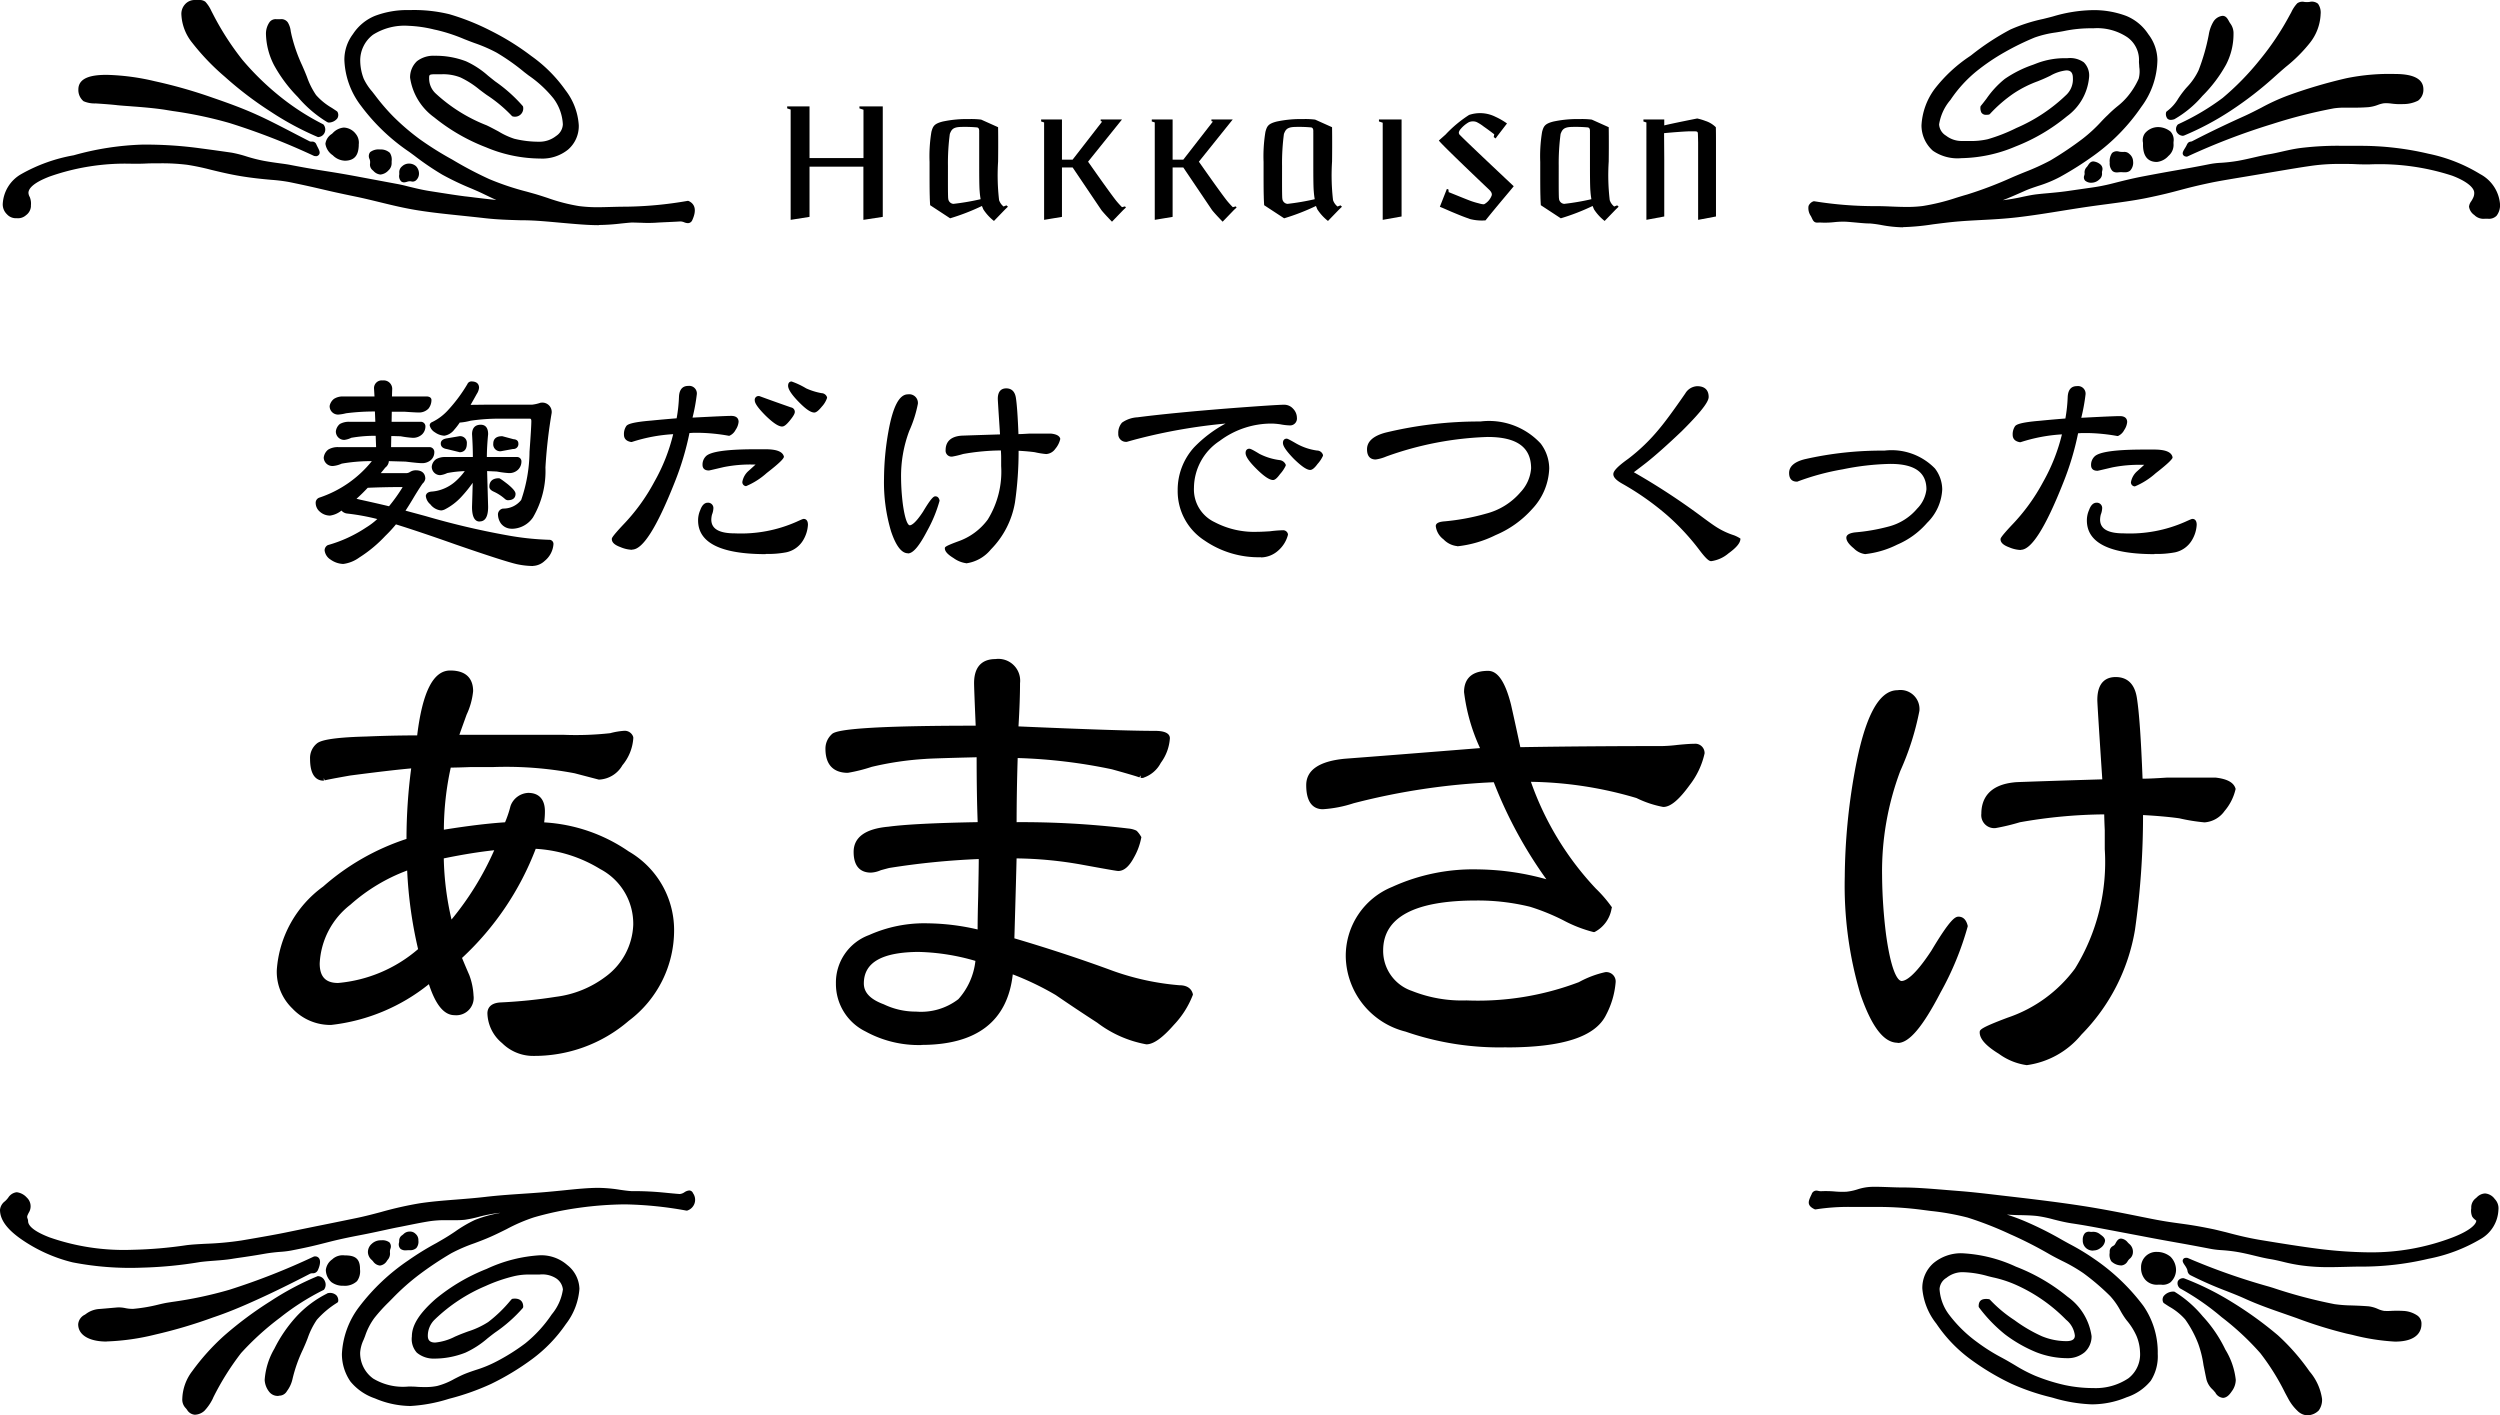 <svg xmlns="http://www.w3.org/2000/svg" xmlns:xlink="http://www.w3.org/1999/xlink" width="84" height="47.556" viewBox="0 0 84 47.556"><defs><clipPath id="a"><rect width="84" height="47.556" transform="translate(0 -0.001)"/></clipPath></defs><g transform="translate(0 0)"><g clip-path="url(#a)"><path d="M6.539,47.534a.331.331,0,0,1-.254-.165c-.014-.019-.029-.037-.044-.055A.411.411,0,0,1,6.125,47a1.606,1.606,0,0,1,.333-.928,7.59,7.59,0,0,1,1.071-1.191,12.3,12.3,0,0,1,1.558-1.16,9.575,9.575,0,0,1,1.583-.841.062.062,0,0,1,.033,0,.261.261,0,0,1,.211.164.278.278,0,0,1-.021.28.067.067,0,0,1-.026.021,8.23,8.23,0,0,0-1.452.925A9.309,9.309,0,0,0,8.1,45.463a9.019,9.019,0,0,0-.934,1.492L7.147,47a1.642,1.642,0,0,1-.282.406.5.5,0,0,1-.326.129m7.224-.294a3.1,3.1,0,0,1-1.165-.255,1.818,1.818,0,0,1-.823-.567,1.628,1.628,0,0,1-.287-.928,2.846,2.846,0,0,1,.588-1.592,6.96,6.96,0,0,1,1.644-1.551,9.491,9.491,0,0,1,.944-.582l.2-.116c.151-.087.3-.183.437-.276a4.4,4.4,0,0,1,.654-.383,4.219,4.219,0,0,1,.8-.227l.053-.012h-.015a4.727,4.727,0,0,0-.7.132,4.092,4.092,0,0,1-.472.1,2.754,2.754,0,0,1-.315.014h-.161l-.174,0a3.524,3.524,0,0,0-.521.033c-.293.046-.547.1-.771.144-.113.023-.217.045-.311.062-.115.022-.254.052-.419.088-.239.052-.531.116-.878.182-.579.111-.856.181-1.149.256s-.569.145-1.14.255a3.031,3.031,0,0,1-.351.043,5.7,5.7,0,0,0-.575.071c-.256.046-.494.081-.716.114-.128.018-.25.036-.366.055-.175.028-.358.042-.552.057-.158.012-.321.024-.489.045a13.914,13.914,0,0,1-1.962.19,10.094,10.094,0,0,1-2.332-.178,5.179,5.179,0,0,1-1.714-.77C.238,41.308,0,40.984,0,40.65a.41.41,0,0,1,.167-.288c.02-.019.04-.038.057-.057s.033-.038.049-.058a.392.392,0,0,1,.288-.188.543.543,0,0,1,.34.18.4.4,0,0,1,.065.508c-.015.029-.031.061-.046.1a.132.132,0,0,0,.007.1.261.261,0,0,1,.017.083c0,.123.125.317.721.546a7.564,7.564,0,0,0,2.78.417,14.285,14.285,0,0,0,1.822-.155c.2-.025.422-.036.658-.048a10.382,10.382,0,0,0,1.181-.109c.787-.133,1.281-.223,1.6-.291.586-.121.866-.178,1.16-.237.269-.054.549-.111,1.086-.222.278-.056.557-.129.851-.207a12.042,12.042,0,0,1,1.292-.292c.4-.061.806-.093,1.238-.127.309-.024.629-.05.949-.086.465-.055.9-.083,1.31-.111q.313-.02.6-.043c.265-.021.516-.046.753-.07.439-.045.819-.083,1.165-.083a4.939,4.939,0,0,1,.724.065c.133.019.258.037.373.044h.076c.237,0,.483.008.729.025.132.009.267.022.4.035s.282.028.426.038A.334.334,0,0,0,23,40.058.333.333,0,0,1,23.157,40a.137.137,0,0,1,.128.091.38.38,0,0,1-.18.579.073.073,0,0,1-.044.006A12.538,12.538,0,0,0,21,40.467a11.878,11.878,0,0,0-1.556.117,10.628,10.628,0,0,0-1.5.318,5.678,5.678,0,0,0-.917.394c-.181.09-.367.183-.562.268-.176.078-.355.145-.528.21a5.481,5.481,0,0,0-.775.336,11.36,11.36,0,0,0-1.082.721,7.7,7.7,0,0,0-.878.778l-.145.147a5.576,5.576,0,0,0-.478.528,2.181,2.181,0,0,0-.313.609c-.016.042-.033.084-.05.126a1.2,1.2,0,0,0-.115.427,1.055,1.055,0,0,0,.44.875,1.942,1.942,0,0,0,1.179.267c.09,0,.183,0,.277.008s.191.009.289.009a1.893,1.893,0,0,0,.4-.036,2.36,2.36,0,0,0,.581-.238c.122-.062.247-.127.379-.179.11-.043.223-.082.337-.12a4.082,4.082,0,0,0,.7-.287,6.791,6.791,0,0,0,.966-.608,4.385,4.385,0,0,0,.89-.974,1.675,1.675,0,0,0,.375-.839.514.514,0,0,0-.245-.382.868.868,0,0,0-.544-.117h-.31a2.144,2.144,0,0,0-.536.053,5.339,5.339,0,0,0-.969.334,5.578,5.578,0,0,0-1.7,1.122.756.756,0,0,0-.235.55c0,.154.079.226.248.226a1.846,1.846,0,0,0,.666-.2l.136-.058c.1-.041.2-.078.3-.115a2.8,2.8,0,0,0,.679-.317,4.536,4.536,0,0,0,.739-.712l.041-.046a.069.069,0,0,1,.045-.024c.224-.027.351.072.351.268a.076.076,0,0,1-.016.046,4.916,4.916,0,0,1-.933.823c-.084.062-.165.126-.246.19a3.1,3.1,0,0,1-.747.484,2.838,2.838,0,0,1-1.045.2.877.877,0,0,1-.588-.2.683.683,0,0,1-.166-.545c0-.38.253-.78.8-1.261a6.336,6.336,0,0,1,1.713-1.008,4.9,4.9,0,0,1,1.793-.458,1.326,1.326,0,0,1,.914.327,1.053,1.053,0,0,1,.41.8,2.2,2.2,0,0,1-.459,1.19,4.9,4.9,0,0,1-1.135,1.175A8.706,8.706,0,0,1,16.5,46.5,8.234,8.234,0,0,1,15.085,47a5.242,5.242,0,0,1-1.322.243M9.372,46.9a.357.357,0,0,1-.325-.133.7.7,0,0,1-.154-.4,2.408,2.408,0,0,1,.326-1.051,4.7,4.7,0,0,1,.758-1.1,3.61,3.61,0,0,1,1.005-.749L11,43.455a.316.316,0,0,1,.3.065.251.251,0,0,1,.065.192.073.073,0,0,1-.032.057,3.034,3.034,0,0,0-.687.576,2.6,2.6,0,0,0-.308.618c-.027.069-.055.14-.085.21s-.049.112-.075.171a4.861,4.861,0,0,0-.349.987,1.055,1.055,0,0,1-.187.409.3.3,0,0,1-.272.155m-5.79-1.819c-.588,0-.953-.222-.953-.58a.391.391,0,0,1,.22-.32l.035-.023a.835.835,0,0,1,.43-.169c.161-.012.3-.025.423-.036l.208-.018a1.041,1.041,0,0,1,.265.022,1.137,1.137,0,0,0,.274.025,5.443,5.443,0,0,0,.849-.145c.1-.024.2-.046.28-.06l.171-.027A13.464,13.464,0,0,0,7.7,43.338a22.816,22.816,0,0,0,2.843-1.117.1.1,0,0,1,.025-.006h.019a.154.154,0,0,1,.137.07c.072.111-.006.311-.043.391a.182.182,0,0,1-.182.106.19.19,0,0,0-.083.017c-.671.347-1.267.639-1.771.866-.564.258-1.035.45-1.484.6a16.393,16.393,0,0,1-1.947.577,7.849,7.849,0,0,1-1.632.231M11.553,43.2a.632.632,0,0,1-.42-.122.565.565,0,0,1-.185-.408.507.507,0,0,1,.219-.358l.02-.019a.518.518,0,0,1,.394-.112c.3,0,.5.07.515.413v.052a.561.561,0,0,1-.1.4.6.6,0,0,1-.449.156m1.218-.679a.321.321,0,0,1-.23-.142c-.015-.016-.028-.032-.042-.045a.359.359,0,0,1-.131-.258.368.368,0,0,1,.133-.289.435.435,0,0,1,.285-.115h.036a.391.391,0,0,1,.267.069.209.209,0,0,1,.032.223.361.361,0,0,0-.013.068v.042a.32.32,0,0,1-.064.241.5.5,0,0,0-.034.043.319.319,0,0,1-.24.163m.869-.511a.275.275,0,0,1-.174-.049.214.214,0,0,1-.052-.211.407.407,0,0,0,.006-.059.214.214,0,0,1,.1-.19l.044-.036a.283.283,0,0,1,.2-.086.257.257,0,0,1,.208.079.27.27,0,0,1,.093.2v.022a.332.332,0,0,1-.07.253.317.317,0,0,1-.239.071H13.72Z"/><path d="M20.123,7.566c-.38,0-.8-.039-1.294-.083-.2-.018-.406-.037-.624-.054S17.729,7.4,17.47,7.4c-.378-.011-.768-.022-1.184-.07-.254-.029-.5-.055-.75-.081-.5-.052-.973-.1-1.434-.172-.482-.073-.937-.184-1.377-.292-.267-.065-.52-.126-.771-.178-.57-.117-.843-.18-1.133-.248-.272-.063-.554-.129-1.108-.243a5.634,5.634,0,0,0-.6-.074c-.28-.025-.627-.058-1.02-.123-.371-.061-.711-.143-1.011-.216a8.009,8.009,0,0,0-.793-.166,6.94,6.94,0,0,0-.889-.05c-.174,0-.343,0-.506.008s-.3.007-.446.007a7.649,7.649,0,0,0-2.78.429c-.589.226-.712.424-.712.55A.31.31,0,0,0,1,6.62a.592.592,0,0,1,.039.279c0,.016,0,.03,0,.043a.4.4,0,0,1-.165.289.4.4,0,0,1-.311.1A.4.4,0,0,1,.234,7.2a.458.458,0,0,1-.142-.342A1.224,1.224,0,0,1,.717,5.848a5.509,5.509,0,0,1,1.758-.63,9.549,9.549,0,0,1,2.3-.359,13.582,13.582,0,0,1,1.981.128c.4.052.733.1,1.033.143a4.11,4.11,0,0,1,.493.126,5.173,5.173,0,0,0,.571.146c.213.04.4.065.561.087.14.019.261.035.36.056.57.11.864.155,1.147.2s.582.091,1.162.2l1.3.243c.109.021.228.05.357.083.21.051.447.11.718.152l.352.055c.3.047.565.088.8.118.109.012.226.026.35.042.216.026.456.055.717.081-.11-.048-.22-.1-.333-.155s-.224-.108-.341-.159l-.172-.074a9.286,9.286,0,0,1-.973-.464,9.391,9.391,0,0,1-.933-.635l-.17-.125a6.67,6.67,0,0,1-1.62-1.545,2.688,2.688,0,0,1-.564-1.55,1.426,1.426,0,0,1,.288-.866,1.605,1.605,0,0,1,.745-.615A3.067,3.067,0,0,1,13.767.339,4.992,4.992,0,0,1,15.1.478a7.933,7.933,0,0,1,1.39.556,8.6,8.6,0,0,1,1.364.849A4.781,4.781,0,0,1,19,3.031a2.144,2.144,0,0,1,.447,1.179,1.044,1.044,0,0,1-.361.817,1.378,1.378,0,0,1-.934.3,4.744,4.744,0,0,1-1.822-.378,6.414,6.414,0,0,1-1.74-1.005,2,2,0,0,1-.811-1.333.743.743,0,0,1,.23-.554.9.9,0,0,1,.6-.183,2.839,2.839,0,0,1,1.048.185,2.945,2.945,0,0,1,.738.482c.082.066.165.133.251.2a5.017,5.017,0,0,1,.917.82.078.078,0,0,1,.016.046.278.278,0,0,1-.337.308.072.072,0,0,1-.047-.024,4.737,4.737,0,0,0-.841-.7c-.085-.06-.166-.122-.247-.183a3.028,3.028,0,0,0-.638-.407,1.584,1.584,0,0,0-.632-.106l-.2,0c-.218,0-.218.017-.218.132a.685.685,0,0,0,.23.523,5.415,5.415,0,0,0,1.7,1.06c.144.068.271.138.4.206a2.5,2.5,0,0,0,.53.246,3.459,3.459,0,0,0,.855.1.9.9,0,0,0,.551-.193.494.494,0,0,0,.227-.388,1.581,1.581,0,0,0-.316-.875,3.928,3.928,0,0,0-.835-.771l-.146-.112a7.1,7.1,0,0,0-.928-.654,5.023,5.023,0,0,0-.739-.321c-.1-.036-.194-.072-.289-.11L15.6,1.315a5.757,5.757,0,0,0-.926-.305L14.589.992a4.268,4.268,0,0,0-.865-.125,1.982,1.982,0,0,0-1.191.3,1.082,1.082,0,0,0-.429.9,1.732,1.732,0,0,0,.115.574,1.852,1.852,0,0,0,.283.432l.105.135a7.016,7.016,0,0,0,.6.7,7.873,7.873,0,0,0,.889.764,10.911,10.911,0,0,0,1.1.69l.042.025a12.517,12.517,0,0,0,1.205.632,9.072,9.072,0,0,0,1.262.422l.278.078c.139.041.279.087.42.133a6.013,6.013,0,0,0,1.048.272,4.653,4.653,0,0,0,.643.038c.152,0,.305-.005.457-.009s.3-.008.455-.008A12.844,12.844,0,0,0,23.1,6.75a.074.074,0,0,1,.044.006c.222.108.262.324.116.642a.16.16,0,0,1-.149.1.367.367,0,0,1-.122-.029.381.381,0,0,0-.122-.029c-.146.009-.277.015-.406.021-.15.007-.3.013-.441.023a4.4,4.4,0,0,1-.487,0c-.088,0-.175-.006-.262-.006h-.061c-.1.007-.214.019-.334.031a6.929,6.929,0,0,1-.758.051M13.579,6.128a.159.159,0,0,1-.1-.034.255.255,0,0,1-.063-.233c0-.017,0-.035,0-.051a.249.249,0,0,1,.093-.22.333.333,0,0,1,.214-.093.351.351,0,0,1,.255.087.359.359,0,0,1,.1.257.3.3,0,0,1-.1.218.17.17,0,0,1-.164.035.278.278,0,0,0-.129.011.392.392,0,0,1-.113.023m-.79-.263a.362.362,0,0,1-.235-.122l-.039-.035a.24.24,0,0,1-.072-.225c0-.018,0-.037,0-.058a.335.335,0,0,0-.019-.08.218.218,0,0,1,.02-.233.467.467,0,0,1,.331-.09.451.451,0,0,1,.331.114.412.412,0,0,1,.06.282V5.47a.325.325,0,0,1-.107.255.42.42,0,0,1-.271.14m-1.2-.466a.6.6,0,0,1-.4-.182.558.558,0,0,1-.247-.385.461.461,0,0,1,.213-.331l.029-.025a.575.575,0,0,1,.378-.19.533.533,0,0,1,.4.213.466.466,0,0,1,.1.357V4.9c-.012.232-.077.5-.473.5M10.6,5.244h-.026a.105.105,0,0,1-.024-.006,22.827,22.827,0,0,0-2.84-1.105,13.826,13.826,0,0,0-1.89-.4l-.2-.032c-.274-.047-.657-.088-1.138-.123l-.14-.011c-.145-.01-.277-.02-.4-.032C3.8,3.518,3.584,3.5,3.32,3.482l-.108-.007A.926.926,0,0,1,2.806,3.4a.49.49,0,0,1-.173-.392c0-.442.545-.493.955-.493A7.717,7.717,0,0,1,5.2,2.729a16.339,16.339,0,0,1,1.948.555c.477.164.989.347,1.492.576.4.18.843.412,1.359.68l.4.206a.1.1,0,0,0,.048.011h.042a.146.146,0,0,1,.142.1c.012.026.025.053.038.078.051.1.1.188.052.257a.127.127,0,0,1-.118.056m.1-.64a.086.086,0,0,1-.027-.005A9.857,9.857,0,0,1,9.1,3.755a11.922,11.922,0,0,1-1.539-1.17A7.839,7.839,0,0,1,6.454,1.431,1.623,1.623,0,0,1,6.095.5.476.476,0,0,1,6.209.154.431.431,0,0,1,6.544,0l.068,0,.08,0A.321.321,0,0,1,6.9.059a1.152,1.152,0,0,1,.2.306L7.17.5a9.278,9.278,0,0,0,.978,1.514A9.129,9.129,0,0,0,9.413,3.246a8.169,8.169,0,0,0,1.439.927.072.072,0,0,1,.025.021.266.266,0,0,1,.031.262.247.247,0,0,1-.2.148H10.7m.324-.492A.076.076,0,0,1,10.99,4.1a4.03,4.03,0,0,1-.981-.838,4.834,4.834,0,0,1-.8-1.07,2.4,2.4,0,0,1-.273-1.058A.678.678,0,0,1,9.056.745a.253.253,0,0,1,.228-.1l.115,0h.02a.265.265,0,0,1,.25.106.72.72,0,0,1,.1.3c.009.042.018.087.029.136a5.371,5.371,0,0,0,.354,1.01l.068.157c.033.076.064.154.094.23a2.6,2.6,0,0,0,.306.61,2.121,2.121,0,0,0,.53.431c.056.037.113.074.168.112a.086.086,0,0,1,.026.031.218.218,0,0,1-.012.213.377.377,0,0,1-.307.137Z"/><path d="M77.516,47.555a.5.5,0,0,1-.324-.154,1.575,1.575,0,0,1-.3-.393l-.113-.209a7.811,7.811,0,0,0-.833-1.334,9.124,9.124,0,0,0-1.3-1.21,8.391,8.391,0,0,0-1.394-.964.075.075,0,0,1-.025-.022.217.217,0,0,1-.051-.221.194.194,0,0,1,.178-.1.078.078,0,0,1,.034.005,9.407,9.407,0,0,1,1.575.778,12.542,12.542,0,0,1,1.575,1.135A7.224,7.224,0,0,1,77.6,46.079a1.814,1.814,0,0,1,.421.925.605.605,0,0,1-.112.388.554.554,0,0,1-.389.163m-7.222-.368a5.178,5.178,0,0,1-1.315-.22l-.063-.017a7.5,7.5,0,0,1-1.349-.462,8.418,8.418,0,0,1-1.384-.832,4.815,4.815,0,0,1-1.125-1.18,2.195,2.195,0,0,1-.472-1.181,1.109,1.109,0,0,1,.368-.848,1.449,1.449,0,0,1,.954-.338,4.844,4.844,0,0,1,1.823.451,6.307,6.307,0,0,1,1.736,1.011,1.965,1.965,0,0,1,.806,1.324.718.718,0,0,1-.233.54.877.877,0,0,1-.582.2,2.881,2.881,0,0,1-1.044-.2,4.647,4.647,0,0,1-1.05-.6,5,5,0,0,1-.869-.9.073.073,0,0,1-.016-.045c0-.194.107-.268.339-.239a.074.074,0,0,1,.046.024,4.461,4.461,0,0,0,.818.682,5,5,0,0,0,.918.539,2.159,2.159,0,0,0,.831.166c.28,0,.28-.14.28-.192a.8.8,0,0,0-.293-.525,5.48,5.48,0,0,0-1.662-1.163,3.943,3.943,0,0,0-.8-.263c-.062-.014-.121-.029-.177-.044a3.379,3.379,0,0,0-.844-.13.859.859,0,0,0-.539.191.472.472,0,0,0-.231.376,1.585,1.585,0,0,0,.323.865,4.47,4.47,0,0,0,.943.921,6.232,6.232,0,0,0,.841.528l.127.07c.1.057.2.116.3.175a5,5,0,0,0,.677.354,6.225,6.225,0,0,0,1,.314,4.619,4.619,0,0,0,.958.1,1.974,1.974,0,0,0,1.179-.33,1.018,1.018,0,0,0,.388-.877,1.53,1.53,0,0,0-.121-.549,2.2,2.2,0,0,0-.33-.522l-.033-.044a2.621,2.621,0,0,1-.175-.279,2.384,2.384,0,0,0-.344-.49,7.908,7.908,0,0,0-.9-.769,5.379,5.379,0,0,0-.715-.413c-.139-.07-.28-.142-.419-.221a13.613,13.613,0,0,0-1.253-.643l-.064-.028a11.757,11.757,0,0,0-1.443-.565,8.449,8.449,0,0,0-1.235-.221l-.269-.035a11.407,11.407,0,0,0-1.543-.1c-.147,0-.291,0-.435,0l-.42,0a7.053,7.053,0,0,0-1.195.082.08.08,0,0,1-.044-.006c-.273-.131-.2-.276-.118-.458l.022-.045a.171.171,0,0,1,.154-.122.308.308,0,0,1,.067.009.367.367,0,0,0,.086.011H61.2a3.373,3.373,0,0,1,.439.009,2.826,2.826,0,0,0,.4.009,1.8,1.8,0,0,0,.369-.078,1.721,1.721,0,0,1,.433-.084c.167-.01.37,0,.587.006.159.006.328.013.508.013.44,0,.944.042,1.527.09l.4.032c.427.034.892.089,1.384.147l.526.061c.707.083,1.461.176,2.175.286s1.386.245,2.03.375l.126.025c.557.115.844.153,1.122.191s.574.077,1.141.195c.118.025.257.062.419.1.309.082.693.184,1.168.263.767.127,1.362.219,1.821.28a14.78,14.78,0,0,0,1.842.135,7.64,7.64,0,0,0,2.786-.5c.587-.226.8-.441.8-.568-.006,0-.025-.017-.039-.029a.4.4,0,0,1-.1-.109.523.523,0,0,1-.03-.274c0-.019,0-.036,0-.051a.389.389,0,0,1,.153-.288l.038-.034A.409.409,0,0,1,83.5,40.1a.444.444,0,0,1,.324.187l.013.014a.446.446,0,0,1,.11.348,1.182,1.182,0,0,1-.61.989,5.448,5.448,0,0,1-1.743.657,9.676,9.676,0,0,1-2.3.263c-.159,0-.322.005-.489.009s-.356.009-.54.009a6.609,6.609,0,0,1-.955-.06,5.715,5.715,0,0,1-.607-.121c-.145-.035-.282-.067-.417-.089-.166-.026-.34-.068-.525-.113s-.352-.085-.544-.12a5.212,5.212,0,0,0-.572-.068,2.92,2.92,0,0,1-.354-.041c-.594-.114-.882-.166-1.182-.219-.279-.05-.568-.1-1.126-.208l-.955-.181-.418-.079c-.269-.05-.6-.113-1.006-.173-.221-.034-.421-.084-.614-.133a4.215,4.215,0,0,0-.533-.112c-.166-.02-.352-.025-.55-.03-.146,0-.307-.008-.476-.019a6.888,6.888,0,0,1,.648.242,11.633,11.633,0,0,1,1.134.566c.106.061.213.12.321.179a7.623,7.623,0,0,1,.838.507,6.94,6.94,0,0,1,1.645,1.573,2.74,2.74,0,0,1,.483,1.612,1.523,1.523,0,0,1-.235.906,1.741,1.741,0,0,1-.813.554,3,3,0,0,1-1.149.237m4.389-.218a.324.324,0,0,1-.258-.18L74.4,46.75a.712.712,0,0,0-.056-.062.7.7,0,0,1-.206-.334c-.038-.17-.067-.332-.1-.484a3.574,3.574,0,0,0-.178-.722,3.658,3.658,0,0,0-.439-.817,2.069,2.069,0,0,0-.536-.429c-.06-.038-.119-.076-.176-.115a.076.076,0,0,1-.027-.032.212.212,0,0,1,.017-.206.422.422,0,0,1,.337-.152.076.076,0,0,1,.033.008,3.866,3.866,0,0,1,.945.826l.02.021a4.486,4.486,0,0,1,.737,1.093,2.444,2.444,0,0,1,.351,1.02.66.66,0,0,1-.134.383c-.057.083-.153.221-.307.221m5.788-1.891a7.329,7.329,0,0,1-1.437-.228l-.183-.04a14.661,14.661,0,0,1-1.687-.524l-.38-.133c-.445-.155-.907-.314-1.361-.522-.185-.084-.391-.165-.609-.251a12.389,12.389,0,0,1-1.2-.527A.191.191,0,0,1,73.5,42.7a.263.263,0,0,0-.021-.069.858.858,0,0,0-.072-.121c-.048-.071-.089-.132-.057-.192.022-.042.06-.061.139-.054a.072.072,0,0,1,.025.007,21.664,21.664,0,0,0,2.732.962l.134.041a16.39,16.39,0,0,0,2.058.545,4.562,4.562,0,0,0,.581.044c.169.006.356.013.563.029a1.073,1.073,0,0,1,.317.09.832.832,0,0,0,.207.064,2.028,2.028,0,0,0,.232,0,3.674,3.674,0,0,1,.4,0,.907.907,0,0,1,.463.142.329.329,0,0,1,.16.308c0,.175-.086.582-.89.582m-7.838-1.912-.13,0a.523.523,0,0,1-.41-.154.589.589,0,0,1-.153-.411.512.512,0,0,1,.531-.537.718.718,0,0,1,.458.162.637.637,0,0,1,.186.447.573.573,0,0,1-.187.413.437.437,0,0,1-.295.082m-1.348-.649a.492.492,0,0,1-.345-.14.4.4,0,0,1-.055-.28c0-.022,0-.043,0-.064a.2.2,0,0,1,.114-.17.346.346,0,0,0,.047-.034.3.3,0,0,0,.04-.063c.036-.064.085-.152.183-.152a.33.33,0,0,1,.224.131c.017.017.034.035.051.049a.34.34,0,0,1,.122.283.287.287,0,0,1-.115.221l-.016.016a.472.472,0,0,0-.044.057.27.27,0,0,1-.208.146m-.949-.5a.333.333,0,0,1-.353-.352.324.324,0,0,1,.075-.235.205.205,0,0,1,.18-.041.377.377,0,0,0,.058,0,.359.359,0,0,1,.25.066l.037.028c.066.048.149.108.149.207a.349.349,0,0,1-.158.243.361.361,0,0,1-.238.08"/><path d="M63.934,7.638a4.285,4.285,0,0,1-.715-.076,3.793,3.793,0,0,0-.385-.053c-.164,0-.334-.019-.5-.034-.1-.009-.2-.018-.3-.025a2.758,2.758,0,0,0-.4.014,2.88,2.88,0,0,1-.437.015.474.474,0,0,0-.1,0,.46.46,0,0,1-.049,0c-.091,0-.13-.068-.16-.132-.013-.028-.027-.056-.04-.083a.466.466,0,0,1-.081-.343.277.277,0,0,1,.153-.152.074.074,0,0,1,.044-.006,12.807,12.807,0,0,0,2.1.163c.167,0,.335.007.5.014s.336.013.5.013a4.065,4.065,0,0,0,.548-.032,7.13,7.13,0,0,0,1.122-.277c.12-.037.239-.074.358-.107A13.306,13.306,0,0,0,67.6,5.963c.147-.064.294-.124.439-.183a7.776,7.776,0,0,0,.852-.388,11.473,11.473,0,0,0,1.078-.724,4.994,4.994,0,0,0,.649-.6c.067-.07.133-.139.2-.2a4.126,4.126,0,0,1,.332-.3,2.25,2.25,0,0,0,.341-.331,2.571,2.571,0,0,0,.368-.591.949.949,0,0,0,.02-.395c0-.063-.01-.125-.01-.185a.929.929,0,0,0-.4-.821A1.827,1.827,0,0,0,70.33.951a4.443,4.443,0,0,0-.941.084c-.1.021-.205.038-.309.055a3.53,3.53,0,0,0-.714.17,8.878,8.878,0,0,0-1,.488,7.037,7.037,0,0,0-.947.639,4.4,4.4,0,0,0-.883.969,1.657,1.657,0,0,0-.382.824.472.472,0,0,0,.232.378.848.848,0,0,0,.54.179h.228a2.516,2.516,0,0,0,.633-.059,5.684,5.684,0,0,0,.962-.377,5.608,5.608,0,0,0,1.692-1.126.724.724,0,0,0,.208-.553c0-.228-.12-.257-.224-.257a1.382,1.382,0,0,0-.535.18c-.084.04-.172.082-.264.121l-.151.062a3.861,3.861,0,0,0-.8.4,4.675,4.675,0,0,0-.812.7.074.074,0,0,1-.046.024.672.672,0,0,1-.082.006.178.178,0,0,1-.16-.075.355.355,0,0,1-.033-.182.075.075,0,0,1,.016-.046c.066-.08.128-.161.189-.241a3.126,3.126,0,0,1,.613-.662,3.9,3.9,0,0,1,.952-.477l.124-.048a2.654,2.654,0,0,1,1.022-.171.8.8,0,0,1,.559.139.623.623,0,0,1,.175.514,1.818,1.818,0,0,1-.745,1.3,6.3,6.3,0,0,1-1.727,1.014,4.827,4.827,0,0,1-1.813.391,1.455,1.455,0,0,1-.963-.25,1.14,1.14,0,0,1-.382-.852A2.256,2.256,0,0,1,65,2.994,4.982,4.982,0,0,1,66.2,1.88l.043-.032A8.466,8.466,0,0,1,67.549.992,5.541,5.541,0,0,1,68.644.638c.112-.028.224-.055.334-.085A4.955,4.955,0,0,1,70.287.341a3.087,3.087,0,0,1,1.155.194,1.615,1.615,0,0,1,.742.615,1.455,1.455,0,0,1,.305.863,2.7,2.7,0,0,1-.539,1.576,6.575,6.575,0,0,1-1.582,1.625,11.119,11.119,0,0,1-1.139.724,4.122,4.122,0,0,1-.745.309c-.155.052-.3.1-.439.161l-.16.071c-.194.085-.391.172-.591.248a6.192,6.192,0,0,0,.672-.115c.164-.034.318-.066.462-.083.121-.014.249-.026.385-.038.232-.021.495-.045.775-.089l.471-.068c.238-.033.444-.062.617-.1.115-.022.257-.057.422-.1.234-.059.524-.132.869-.2.555-.106.843-.157,1.122-.206.3-.053.588-.1,1.184-.219a2.69,2.69,0,0,1,.352-.039,5.463,5.463,0,0,0,.573-.066c.194-.035.374-.077.548-.117s.359-.084.524-.109c.13-.022.265-.053.405-.085.2-.045.4-.091.621-.12A10.3,10.3,0,0,1,78.75,4.9l.529,0a9.885,9.885,0,0,1,2.312.264,5.408,5.408,0,0,1,1.743.686,1.259,1.259,0,0,1,.666,1,.58.58,0,0,1-.116.4.357.357,0,0,1-.288.1l-.107,0a.436.436,0,0,1-.325-.1l-.025-.024a.411.411,0,0,1-.18-.283.369.369,0,0,1,.073-.179.853.853,0,0,0,.065-.116.346.346,0,0,0,.037-.169c0-.182-.276-.4-.738-.575a7.881,7.881,0,0,0-2.792-.38c-.145,0-.3,0-.451-.008s-.336-.008-.511-.008a6.751,6.751,0,0,0-.874.049c-.355.047-.776.118-1.263.2l-1.012.17c-.494.082-.884.147-1.15.2-.551.115-.83.189-1.1.261s-.56.15-1.13.267c-.426.086-.867.144-1.333.206-.275.036-.554.074-.838.117q-.313.048-.634.1c-.495.08-1.007.163-1.54.225-.433.05-.838.071-1.229.091-.24.013-.47.025-.69.043-.322.025-.618.065-.9.1a7.921,7.921,0,0,1-1.01.095m6.353-1.493a.31.31,0,0,1-.234-.072.167.167,0,0,1-.025-.175.283.283,0,0,0,.011-.057.256.256,0,0,1,.07-.222.361.361,0,0,0,.04-.054c.037-.057.087-.135.181-.135a.424.424,0,0,1,.25.112.2.2,0,0,1,.048.207.425.425,0,0,0-.007.06.242.242,0,0,1-.089.227.384.384,0,0,1-.245.109m.827-.347a.2.2,0,0,1-.144-.05.363.363,0,0,1-.088-.278.476.476,0,0,1,.078-.322.238.238,0,0,1,.234-.048.493.493,0,0,0,.086.01h.078a.233.233,0,0,1,.184.069.33.33,0,0,1,.125.247.39.39,0,0,1-.1.314.25.25,0,0,1-.168.054l-.071,0a.658.658,0,0,0-.133,0,.754.754,0,0,1-.082.006m1.354-.352c-.44,0-.46-.406-.467-.539,0-.039,0-.073,0-.106a.391.391,0,0,1,.072-.327.58.58,0,0,1,.43-.2.669.669,0,0,1,.423.152.408.408,0,0,1,.1.349v.058a.482.482,0,0,1-.147.389l-.025.023a.6.6,0,0,1-.38.2m.987-.182a.117.117,0,0,1-.112-.055c-.037-.064.006-.134.059-.221a.93.93,0,0,0,.064-.115c.039-.084.075-.1.132-.11a.143.143,0,0,0,.058-.018c.705-.365,1.317-.647,1.771-.852.184-.084.365-.178.541-.268a6.856,6.856,0,0,1,.911-.416,16.742,16.742,0,0,1,1.952-.576,7.2,7.2,0,0,1,1.635-.142c.63,0,.95.173.95.516a.459.459,0,0,1-.176.378,1.089,1.089,0,0,1-.5.117,2.173,2.173,0,0,1-.409-.018A1.226,1.226,0,0,0,80.1,3.47a.969.969,0,0,0-.205.055,1.228,1.228,0,0,1-.321.076c-.195.015-.374.017-.522.017h-.231a2.451,2.451,0,0,0-.4.022,16.974,16.974,0,0,0-2.07.526A22.381,22.381,0,0,0,73.5,5.257a.1.1,0,0,1-.025.006h-.024m-.1-.7h-.007a.248.248,0,0,1-.213-.14.224.224,0,0,1,.033-.227A.076.076,0,0,1,73.2,4.17l.046-.023a8.043,8.043,0,0,0,1.435-.856,9.052,9.052,0,0,0,1.241-1.27,9.161,9.161,0,0,0,1.005-1.5l.061-.11a1.119,1.119,0,0,1,.2-.3.3.3,0,0,1,.239-.046.717.717,0,0,0,.173,0,.324.324,0,0,1,.285.061.513.513,0,0,1,.087.357V.5a1.663,1.663,0,0,1-.359.94,5.055,5.055,0,0,1-.813.81q-.167.143-.342.3a12.128,12.128,0,0,1-1.525,1.182,9.567,9.567,0,0,1-1.548.822.075.075,0,0,1-.026.005m-.42-.531a.154.154,0,0,1-.116-.045.248.248,0,0,1-.046-.189.075.075,0,0,1,.031-.056,1.433,1.433,0,0,0,.383-.429c.045-.067.09-.134.141-.2s.1-.128.16-.192a2.123,2.123,0,0,0,.38-.555,6.879,6.879,0,0,0,.342-1.192,1.227,1.227,0,0,1,.151-.432.417.417,0,0,1,.311-.206c.119,0,.171.1.214.176a.6.6,0,0,0,.046.077.549.549,0,0,1,.11.353,2.226,2.226,0,0,1-.25,1.033A4.655,4.655,0,0,1,74,3.224a3.568,3.568,0,0,1-.942.782.415.415,0,0,1-.117.022"/><path d="M17.914,19.018a2.689,2.689,0,0,1-.548-.062c-.28-.064-.971-.286-2.055-.661-.813-.288-1.488-.515-2.007-.676a4.441,4.441,0,0,1-.357.387,4.449,4.449,0,0,1-.876.727,1.167,1.167,0,0,1-.538.216.781.781,0,0,1-.426-.147.423.423,0,0,1-.2-.31A.2.2,0,0,1,11,18.324l.014-.008a4.53,4.53,0,0,0,1.288-.592,2.345,2.345,0,0,0,.375-.284,7.451,7.451,0,0,0-1.011-.185.293.293,0,0,1-.193-.1.782.782,0,0,1-.383.169.513.513,0,0,1-.345-.133.386.386,0,0,1-.138-.288.182.182,0,0,1,.127-.184,3.8,3.8,0,0,0,1.76-1.225,5.7,5.7,0,0,0-1.012.084.9.9,0,0,1-.288.079.293.293,0,0,1-.317-.277.394.394,0,0,1,.155-.276.625.625,0,0,1,.335-.081h1.27l-.014-.38a4.57,4.57,0,0,0-.82.067.724.724,0,0,1-.236.071.281.281,0,0,1-.282-.288.374.374,0,0,1,.136-.248.621.621,0,0,1,.32-.073h.87l-.014-.346a7.5,7.5,0,0,0-.97.06,1.481,1.481,0,0,1-.26.044.282.282,0,0,1-.291-.277v-.013a.393.393,0,0,1,.146-.238.543.543,0,0,1,.309-.081h1.052l-.015-.253a.26.26,0,0,1,.292-.285.286.286,0,0,1,.317.317l-.007.221h1.183c.13.012.144.087.144.118a.467.467,0,0,1-.1.29.438.438,0,0,1-.325.131c-.065,0-.227-.008-.481-.026h-.427l-.006.338h.983a.153.153,0,0,1,.153.148.369.369,0,0,1-.11.273.443.443,0,0,1-.312.118,3.417,3.417,0,0,1-.416-.053c-.1,0-.2-.007-.309-.007l-.007.372h1.3a.163.163,0,0,1,.153.175.346.346,0,0,1-.11.254.441.441,0,0,1-.312.11c-.078,0-.256-.017-.544-.052l-.563-.016v.02a.3.3,0,0,1-.122.2c-.046.062-.1.124-.148.184h.864a.245.245,0,0,0,.115-.038.352.352,0,0,1,.2-.058c.2,0,.317.1.317.283a.269.269,0,0,1-.091.162c-.1.144-.215.327-.341.54-.081.135-.159.26-.233.371l.673.182a26.24,26.24,0,0,0,2.721.642,9.407,9.407,0,0,0,1.425.155.14.14,0,0,1,.152.153.8.8,0,0,1-.293.555.61.61,0,0,1-.4.17m-.712-1.25a.448.448,0,0,1-.358-.174.538.538,0,0,1-.1-.282.2.2,0,0,1,.169-.221.76.76,0,0,0,.61-.289,5.116,5.116,0,0,0,.28-1.621c.041-.567.061-.9.061-1.029,0-.082-.034-.082-.056-.082H16.768a6.621,6.621,0,0,0-.956.069,1.944,1.944,0,0,1-.346.061h-.018a2.193,2.193,0,0,1-.181.236.528.528,0,0,1-.336.207h0a.6.6,0,0,1-.315-.112.377.377,0,0,1-.178-.232c0-.043.017-.092.1-.123a1.754,1.754,0,0,0,.511-.387,5.158,5.158,0,0,0,.654-.878.146.146,0,0,1,.136-.092c.224,0,.257.133.257.213a.45.45,0,0,1-.076.206c-.075.136-.144.259-.208.368.168,0,.383-.006.652-.006h1.415a1.356,1.356,0,0,0,.29-.067l.014,0a.314.314,0,0,1,.352.352,16.386,16.386,0,0,0-.208,1.826,3.083,3.083,0,0,1-.419,1.677.869.869,0,0,1-.706.382m-1.085-.243c-.17,0-.257-.165-.257-.491.01-.3.017-.571.023-.811a4.417,4.417,0,0,1-.373.462,1.975,1.975,0,0,1-.569.435.365.365,0,0,1-.117.032.521.521,0,0,1-.366-.207.421.421,0,0,1-.151-.284c.012-.066.057-.135.21-.144a1.282,1.282,0,0,0,.314-.066,1.38,1.38,0,0,0,.5-.3,2.117,2.117,0,0,0,.285-.32,3.707,3.707,0,0,0-.59.065.706.706,0,0,1-.236.07.283.283,0,0,1-.283-.288.348.348,0,0,1,.149-.25.6.6,0,0,1,.307-.071h.925c0-.234-.01-.491-.027-.765,0-.207.1-.32.292-.32.113,0,.248.055.248.317-.027.282-.042.538-.043.768h1.01a.145.145,0,0,1,.152.149.384.384,0,0,1-.108.271.421.421,0,0,1-.313.12,3.4,3.4,0,0,1-.407-.053l-.325-.015.034,1.2c0,.327-.095.492-.283.492m-4.139-.761.132.032c.338.074.661.147.96.219a5.7,5.7,0,0,0,.454-.636c0-.008-.006-.009-.02-.009-.4,0-.783.009-1.15.025-.13.139-.256.262-.376.369m5.085.049a.162.162,0,0,1-.1-.045,1.5,1.5,0,0,0-.376-.244c-.1-.045-.146-.1-.146-.167,0-.182.113-.283.318-.283.022,0,.042,0,.3.2.232.191.262.274.262.325,0,.08-.033.213-.257.213M15.44,15.19l-.012,0-.408-.1c-.173-.026-.21-.115-.21-.186s.037-.151.215-.177l.407-.07h0a.225.225,0,0,1,.254.247c0,.254-.155.292-.248.292m1.393-.035h0a.232.232,0,0,1-.257-.257c0-.092.038-.247.292-.247h.013l.373.1c.143.009.165.093.165.142a.166.166,0,0,1-.178.187Z"/><path d="M25.727,18.619c-1.507,0-2.271-.381-2.271-1.133a.852.852,0,0,1,.074-.35c.058-.162.143-.245.252-.245a.178.178,0,0,1,.187.2.642.642,0,0,1-.046.2.784.784,0,0,0-.023.166c0,.312.26.464.794.464a4.6,4.6,0,0,0,2.062-.386c.219-.1.232-.1.247-.1.054,0,.144.026.144.2a1.133,1.133,0,0,1-.162.518.869.869,0,0,1-.569.405,3.275,3.275,0,0,1-.689.054m-4.488-.139a1.079,1.079,0,0,1-.391-.09c-.2-.072-.291-.16-.291-.271,0-.03,0-.071.369-.467a6.473,6.473,0,0,0,1.06-1.457,6.145,6.145,0,0,0,.633-1.6,5.5,5.5,0,0,0-1.391.263l-.011,0-.013,0c-.2-.034-.239-.153-.239-.247a.478.478,0,0,1,.079-.289c.042-.057.176-.129.842-.184.281-.028.567-.053.849-.076a5.007,5.007,0,0,0,.079-.729c.016-.3.177-.359.309-.359a.256.256,0,0,1,.291.274,6.384,6.384,0,0,1-.145.791c.73-.038,1.165-.058,1.3-.058.215,0,.248.123.248.2a.565.565,0,0,1-.1.268.421.421,0,0,1-.21.2l-.01,0-.011,0a6.223,6.223,0,0,0-1-.1H23.3l-.134.008a9.575,9.575,0,0,1-.5,1.664c-.6,1.515-1.07,2.252-1.425,2.252m3.819-2.134-.011,0a.134.134,0,0,1-.106-.142.634.634,0,0,1,.212-.371c.078-.069.154-.139.233-.211-.031,0-.065,0-.1,0a4.588,4.588,0,0,0-.97.086c-.482.114-.489.114-.5.114-.185,0-.213-.117-.213-.187a.392.392,0,0,1,.109-.286c.149-.161.7-.24,1.684-.24h.321c.376,0,.579.08.62.245l0,.016-.007.016c-.024.053-.11.165-.57.521a2.462,2.462,0,0,1-.7.444Zm1.225-2c-.126,0-.3-.115-.555-.361-.332-.332-.37-.456-.37-.521a.127.127,0,0,1,.135-.143l.016,0c.208.077.547.2,1.067.382a.151.151,0,0,1,.128.15c0,.04-.019.11-.167.291-.112.138-.191.2-.254.2m1.076-.469c-.121,0-.289-.115-.529-.362s-.352-.423-.352-.537c0-.133.089-.144.117-.144a2.607,2.607,0,0,1,.49.231,2.17,2.17,0,0,0,.518.161.2.2,0,0,1,.184.138l0,.011,0,.012a.8.8,0,0,1-.174.29c-.112.138-.191.2-.255.2"/><path d="M32.463,18.924a.934.934,0,0,1-.424-.173c-.2-.122-.292-.226-.292-.327,0-.041,0-.068.43-.228a2.091,2.091,0,0,0,1.011-.738,3.061,3.061,0,0,0,.451-1.8v-.286c0-.1-.007-.176-.008-.237a7.571,7.571,0,0,0-1.27.119,3.113,3.113,0,0,1-.367.088.2.2,0,0,1-.221-.222c0-.2.093-.451.539-.482q.441-.016,1.289-.042c-.067-1.015-.075-1.169-.075-1.195,0-.291.154-.352.283-.352s.284.055.325.319c.034.216.063.625.086,1.218.093,0,.216-.008.367-.017h.736v.022l0-.021c.172.02.271.073.3.163l0,.012,0,.013a.778.778,0,0,1-.166.324.4.4,0,0,1-.306.174,2.746,2.746,0,0,1-.383-.062c-.147-.02-.33-.037-.543-.048a12.017,12.017,0,0,1-.121,1.729,2.948,2.948,0,0,1-.812,1.588,1.3,1.3,0,0,1-.833.466m-1.953-.339c-.21,0-.4-.241-.566-.736a5.745,5.745,0,0,1-.237-1.778,9.249,9.249,0,0,1,.148-1.579c.151-.839.365-1.247.655-1.247a.292.292,0,0,1,.335.317,4.116,4.116,0,0,1-.29.911,4.318,4.318,0,0,0-.275,1.572,7.6,7.6,0,0,0,.061.9c.091.646.2.7.23.7.055,0,.186-.06.446-.456.284-.477.362-.517.413-.517s.111.017.142.132l0,.011,0,.011a4.586,4.586,0,0,1-.412,1c-.271.521-.477.764-.651.764"/><path d="M42.37,18.723a3.2,3.2,0,0,1-1.9-.564,1.969,1.969,0,0,1-.9-1.681,2.125,2.125,0,0,1,.551-1.447,4.29,4.29,0,0,1,1.059-.8,18.606,18.606,0,0,0-2.955.515c-.09.023-.208.056-.364.1l-.007,0h-.009a.258.258,0,0,1-.271-.274A.522.522,0,0,1,37.7,14.2a1,1,0,0,1,.522-.179c.777-.1,1.809-.2,3.067-.3,1.078-.082,1.687-.122,1.862-.122a.4.4,0,0,1,.3.137.438.438,0,0,1,.125.3.231.231,0,0,1-.256.257,1.942,1.942,0,0,1-.3-.036,2.431,2.431,0,0,0-.278-.025,2.9,2.9,0,0,0-1.759.581,1.905,1.905,0,0,0-.866,1.576,1.213,1.213,0,0,0,.694,1.155,2.858,2.858,0,0,0,1.436.325c.093,0,.235-.006.423-.018a4.262,4.262,0,0,1,.437-.035.165.165,0,0,1,.168.131l0,.012,0,.012a1.048,1.048,0,0,1-.327.528.888.888,0,0,1-.571.23m.4-2.6c-.12,0-.3-.118-.555-.37s-.37-.424-.37-.538c0-.09.047-.144.126-.144.028,0,.079.013.338.172a2.063,2.063,0,0,0,.685.211.251.251,0,0,1,.2.155l0,.015,0,.014a1.135,1.135,0,0,1-.191.285c-.1.137-.173.2-.237.2m1.25-.339c-.114,0-.287-.117-.547-.37-.331-.34-.369-.469-.369-.538,0-.09.047-.143.126-.143.018,0,.039,0,.319.162a1.947,1.947,0,0,0,.7.237.209.209,0,0,1,.2.148l0,.014,0,.014a1.072,1.072,0,0,1-.183.276c-.1.138-.181.2-.245.2"/><path d="M48.967,18.35a.742.742,0,0,1-.466-.229.647.647,0,0,1-.259-.444c0-.126.179-.152.314-.161a7.555,7.555,0,0,0,1.377-.258,2.263,2.263,0,0,0,1.158-.722,1.31,1.31,0,0,0,.354-.8c0-.709-.478-1.054-1.462-1.054a11.034,11.034,0,0,0-3.406.657,1.385,1.385,0,0,1-.354.1c-.132,0-.291-.059-.291-.343,0-.261.208-.449.618-.559a13.379,13.379,0,0,1,3.19-.375,2.365,2.365,0,0,1,2.027.741,1.4,1.4,0,0,1,.287.835,2.087,2.087,0,0,1-.577,1.369,3.415,3.415,0,0,1-1.224.872,3.78,3.78,0,0,1-1.286.377"/><path d="M57.492,18.854c-.055,0-.143-.044-.386-.366a7.861,7.861,0,0,0-1.078-1.165,9.274,9.274,0,0,0-1.52-1.071c-.206-.116-.3-.218-.3-.32,0-.072.056-.2.5-.516a6.19,6.19,0,0,0,1.05-1.016c.189-.224.48-.619.866-1.178a.491.491,0,0,1,.4-.246c.32,0,.387.2.387.361,0,.109-.094.347-.908,1.154-.485.462-.884.816-1.185,1.054q-.15.118-.421.322a22.723,22.723,0,0,1,2.226,1.451c.252.189.435.319.543.388a2.535,2.535,0,0,0,.6.281,1.231,1.231,0,0,1,.184.091l.027.016,0,.031c-.013.131-.145.284-.4.468a1.129,1.129,0,0,1-.575.261"/><path d="M62.675,18.619a.657.657,0,0,1-.387-.194c-.169-.137-.251-.255-.251-.358,0-.137.214-.168.284-.178a6.393,6.393,0,0,0,1.147-.2,1.861,1.861,0,0,0,.949-.6,1.082,1.082,0,0,0,.311-.647c0-.575-.4-.855-1.211-.855a8.7,8.7,0,0,0-1.6.182,8.272,8.272,0,0,0-1.528.414l-.018,0c-.1,0-.257-.038-.257-.291,0-.221.179-.377.532-.464a11.61,11.61,0,0,1,2.668-.287,2.031,2.031,0,0,1,1.7.6,1.17,1.17,0,0,1,.245.7,1.673,1.673,0,0,1-.508,1.126,2.752,2.752,0,0,1-1.006.733,3.151,3.151,0,0,1-1.061.316"/><path d="M72.389,18.619c-1.506,0-2.27-.381-2.27-1.133a.855.855,0,0,1,.074-.35c.057-.161.143-.245.252-.245a.178.178,0,0,1,.187.2.642.642,0,0,1-.046.2.784.784,0,0,0-.023.166c0,.312.259.464.794.464a4.6,4.6,0,0,0,2.061-.386c.22-.1.233-.1.248-.1.053,0,.143.026.143.2a1.117,1.117,0,0,1-.162.518.871.871,0,0,1-.568.406,3.287,3.287,0,0,1-.69.053M67.9,18.48a1.083,1.083,0,0,1-.391-.09c-.195-.071-.291-.16-.291-.27,0-.03,0-.071.369-.467a6.505,6.505,0,0,0,1.061-1.458,6.216,6.216,0,0,0,.633-1.6,5.531,5.531,0,0,0-1.391.263l-.012,0-.012,0c-.2-.035-.24-.154-.24-.248a.485.485,0,0,1,.079-.289c.043-.057.177-.129.842-.184.281-.028.567-.053.85-.075a5.156,5.156,0,0,0,.078-.73c.017-.3.177-.358.309-.358a.255.255,0,0,1,.291.273,6.453,6.453,0,0,1-.144.791c.739-.039,1.163-.057,1.294-.057.216,0,.248.122.248.2a.571.571,0,0,1-.1.269.43.43,0,0,1-.21.2l-.011,0-.011,0a6.223,6.223,0,0,0-1-.1h-.182l-.135.008a9.549,9.549,0,0,1-.5,1.664c-.6,1.515-1.07,2.252-1.425,2.252m3.819-2.134-.011,0A.134.134,0,0,1,71.6,16.2a.64.64,0,0,1,.213-.371c.077-.069.154-.138.232-.211-.03,0-.064,0-.1,0a4.6,4.6,0,0,0-.971.086c-.481.114-.488.114-.5.114-.186,0-.214-.117-.214-.187a.388.388,0,0,1,.11-.286c.148-.161.7-.24,1.684-.24h.321c.376,0,.578.08.62.245l0,.017L73,15.379c-.025.053-.11.165-.57.522a2.474,2.474,0,0,1-.7.443Z"/><path d="M17.881,35.479a1.482,1.482,0,0,1-1.01-.43,1.343,1.343,0,0,1-.494-1c0-.128.057-.345.438-.367a17.065,17.065,0,0,0,1.876-.191,3.489,3.489,0,0,0,1.656-.674,2.266,2.266,0,0,0,.93-1.739A2.073,2.073,0,0,0,20.166,29.2,4.646,4.646,0,0,0,18,28.52a9.731,9.731,0,0,1-2.476,3.667q.121.294.243.572a2.27,2.27,0,0,1,.144.695.584.584,0,0,1-.637.656c-.352,0-.635-.342-.863-1.042a6.372,6.372,0,0,1-3.285,1.37,1.746,1.746,0,0,1-1.3-.551A1.711,1.711,0,0,1,9.3,32.6a3.783,3.783,0,0,1,1.558-2.812,7.984,7.984,0,0,1,2.8-1.6,18.253,18.253,0,0,1,.158-2.37c-.47.042-1.16.123-2.055.24-.707.125-.832.156-.853.163l-.028-.08v.092h0l-.089-.009c-.186-.036-.373-.2-.373-.725a.631.631,0,0,1,.23-.519c.1-.082.383-.2,1.658-.233.561-.024,1.137-.037,1.711-.038.179-1.467.542-2.18,1.109-2.18.637,0,.771.377.771.694a2.408,2.408,0,0,1-.219.789q-.171.474-.243.677h3.491a10.458,10.458,0,0,0,1.576-.054,2.415,2.415,0,0,1,.488-.081.3.3,0,0,1,.282.194l.008.038a1.58,1.58,0,0,1-.367.926.951.951,0,0,1-.771.482l-.025,0-.81-.212a12.3,12.3,0,0,0-2.734-.209h-.753c-.285.011-.511.017-.675.019a9.87,9.87,0,0,0-.231,2.086c.788-.127,1.479-.211,2.056-.249a3.688,3.688,0,0,0,.184-.549l.008-.021a.663.663,0,0,1,.587-.418c.361,0,.56.219.56.617a2.775,2.775,0,0,1-.025.374,5.562,5.562,0,0,1,2.839.975,3.054,3.054,0,0,1,1.527,2.625A3.8,3.8,0,0,1,21.125,34.3a4.851,4.851,0,0,1-3.244,1.178m-4.2-6.229a6.036,6.036,0,0,0-1.909,1.15,2.653,2.653,0,0,0-1.03,1.973c0,.448.2.656.618.656a4.754,4.754,0,0,0,2.688-1.138,14.391,14.391,0,0,1-.367-2.641m1.23-.406a9.809,9.809,0,0,0,.26,2.053,9.94,9.94,0,0,0,1.435-2.328c-.5.053-1.07.145-1.7.275"/><path d="M30.962,35.113a3.722,3.722,0,0,1-1.881-.456,1.777,1.777,0,0,1-.994-1.608A1.7,1.7,0,0,1,29.2,31.418a4.538,4.538,0,0,1,1.988-.394,7.721,7.721,0,0,1,1.66.206c0-.285.007-.653.019-1.1q.018-.942.019-1.193v-.065l0-.008a25.562,25.562,0,0,0-3.01.3c-.045.011-.141.037-.281.075a.927.927,0,0,1-.334.081c-.264,0-.579-.121-.579-.695,0-.493.393-.779,1.168-.848.549-.075,1.557-.127,3-.153-.023-.6-.035-1.329-.035-2.18-1.014.025-1.595.044-1.728.056a10.5,10.5,0,0,0-1.8.267,5.37,5.37,0,0,1-.8.2c-.343,0-.752-.141-.752-.81a.651.651,0,0,1,.2-.474c.08-.087.273-.3,4.848-.3-.036-.846-.054-1.314-.054-1.428,0-.669.389-.81.714-.81a.733.733,0,0,1,.83.81c0,.4-.018.889-.052,1.452,2.282.1,3.818.15,4.566.15.129,0,.521,0,.521.25a1.56,1.56,0,0,1-.305.825,1.02,1.02,0,0,1-.586.5v.007l-.072,0h-.02v-.085l-.044.067c-.022-.011-.156-.06-.927-.274a17.822,17.822,0,0,0-3.16-.377c-.023.742-.035,1.466-.036,2.155a30.054,30.054,0,0,1,3.755.213.808.808,0,0,1,.262.067l.025.018a.917.917,0,0,1,.131.173l.019.031-.007.036a2.147,2.147,0,0,1-.242.648c-.16.3-.333.454-.528.454-.021,0-.069,0-1.233-.214a13.208,13.208,0,0,0-2.183-.209c-.006.29-.029,1.142-.074,2.686,1.154.34,2.274.71,3.33,1.1a8.721,8.721,0,0,0,2.213.476h0c.307,0,.415.154.45.283l.007.026-.007.025a3.043,3.043,0,0,1-.636,1c-.384.439-.686.652-.923.652a3.859,3.859,0,0,1-1.652-.729c-.473-.306-.941-.618-1.393-.928a9.718,9.718,0,0,0-1.443-.694c-.176,1.573-1.21,2.37-3.074,2.37m-.039-3.125c-1.272,0-1.891.347-1.891,1.061,0,.305.22.534.67.7a2.476,2.476,0,0,0,1.086.245,2.057,2.057,0,0,0,1.42-.418,2.3,2.3,0,0,0,.573-1.286,7.326,7.326,0,0,0-1.858-.3"/><path d="M50.62,35.19a9.619,9.619,0,0,1-3.391-.527,2.651,2.651,0,0,1-2.011-2.5A2.5,2.5,0,0,1,46.777,29.8a6.553,6.553,0,0,1,2.9-.588,8.825,8.825,0,0,1,2.281.331,14.658,14.658,0,0,1-1.767-3.26,22.592,22.592,0,0,0-4.713.707,4.127,4.127,0,0,1-1.029.2c-.256,0-.56-.141-.56-.81,0-.506.438-.805,1.3-.887q1.514-.114,4.54-.357a6.291,6.291,0,0,1-.537-1.882c0-.325.14-.713.81-.713.323,0,.574.37.768,1.133.111.491.214.967.313,1.431,1.538-.025,3.141-.037,4.764-.037a5.087,5.087,0,0,0,.51-.038c.259-.026.451-.039.57-.039a.313.313,0,0,1,.347.3v.023a2.676,2.676,0,0,1-.5,1.063c-.363.5-.645.737-.889.737a3.489,3.489,0,0,1-.9-.3,13.006,13.006,0,0,0-3.546-.545,10.1,10.1,0,0,0,2.184,3.59,4.353,4.353,0,0,1,.51.588l.028.037-.012.044a1.086,1.086,0,0,1-.553.778l-.025.012-.027,0a4.515,4.515,0,0,1-1.013-.394,7.185,7.185,0,0,0-1.119-.456,7.332,7.332,0,0,0-1.812-.211c-2.074,0-3.126.565-3.126,1.679a1.422,1.422,0,0,0,.966,1.359,4.53,4.53,0,0,0,1.832.319A9.565,9.565,0,0,0,53.05,33a3.332,3.332,0,0,1,.888-.336.315.315,0,0,1,.347.347,2.828,2.828,0,0,1-.317,1.082c-.356.74-1.451,1.1-3.348,1.1"/><path d="M68.1,35.789a2.064,2.064,0,0,1-.938-.381c-.434-.266-.644-.5-.644-.719,0-.084,0-.144.95-.5a4.663,4.663,0,0,0,2.252-1.645,6.812,6.812,0,0,0,1-4.013V27.9c-.01-.221-.016-.4-.018-.537a16.914,16.914,0,0,0-2.835.265,7.223,7.223,0,0,1-.812.195.435.435,0,0,1-.482-.482c0-.446.206-.992,1.189-1.061q.982-.037,2.875-.094c-.113-1.7-.167-2.573-.167-2.665,0-.638.335-.772.617-.772s.622.121.712.7c.077.482.139,1.371.191,2.715.21,0,.488-.015.827-.037h1.633v.038l0-.037c.378.044.594.16.659.355l.008.025-.006.026a1.723,1.723,0,0,1-.366.716.9.9,0,0,1-.673.382,6.344,6.344,0,0,1-.849-.137c-.328-.046-.738-.083-1.217-.109a27.216,27.216,0,0,1-.27,3.852,6.543,6.543,0,0,1-1.8,3.524A2.873,2.873,0,0,1,68.1,35.789m-4.341-.753c-.462,0-.87-.532-1.249-1.628a12.81,12.81,0,0,1-.526-3.947,20.665,20.665,0,0,1,.33-3.509c.334-1.858.806-2.761,1.445-2.761a.639.639,0,0,1,.733.694,9.177,9.177,0,0,1-.643,2.021,9.6,9.6,0,0,0-.611,3.5,16.881,16.881,0,0,0,.134,2c.2,1.442.451,1.555.522,1.555.124,0,.42-.133,1-1.018.628-1.054.8-1.143.91-1.143s.241.049.305.283l.006.023,0,.022a10.1,10.1,0,0,1-.915,2.224c-.6,1.155-1.054,1.692-1.436,1.692"/><path d="M46.459,4.013h-.126v.068l.126.042V7.387l.634-.113V4.013h-.634Z"/><path d="M45.041,6.9l-.1.039a.466.466,0,0,1-.151-.215,7.254,7.254,0,0,1-.033-1.295c.009-.682,0-1.155,0-1.155l-.568-.255A2.583,2.583,0,0,0,43.823,4l-.152,0a3.848,3.848,0,0,0-.778.085c-.288.075-.323.16-.374.343a5.023,5.023,0,0,0-.063,1.015l0,.318c0,.26,0,.647.007.844,0,.075.011.267.013.29l.671.44a7.323,7.323,0,0,0,1.069-.414l.046.112a1.6,1.6,0,0,0,.358.391L45,7.032l.09-.086Zm-1.957-.237c-.01-.168-.007-.584-.007-1.094A7.464,7.464,0,0,1,43.14,4.5c.053-.136.1-.223.347-.234a4.5,4.5,0,0,1,.565.015c.081.012.075.1.075.149a.183.183,0,0,0,0,.033c0,.048,0,.518,0,1.015,0,.31,0,.778.015.94a2.535,2.535,0,0,0,.033.275,8.1,8.1,0,0,1-.915.157.19.19,0,0,1-.174-.191"/><path d="M54.337,6.9l-.1.039a.457.457,0,0,1-.15-.215,7.13,7.13,0,0,1-.034-1.295c.009-.682,0-1.155,0-1.155l-.568-.255A2.583,2.583,0,0,0,53.119,4l-.152,0a3.848,3.848,0,0,0-.778.085c-.288.075-.323.16-.374.343a5.024,5.024,0,0,0-.063,1.015l0,.318c0,.26,0,.647.007.844,0,.075.011.267.013.29l.671.44a7.323,7.323,0,0,0,1.069-.414l.046.112a1.6,1.6,0,0,0,.358.391l.38-.393.09-.086ZM52.38,6.659c-.01-.168-.007-.584-.007-1.094A7.464,7.464,0,0,1,52.436,4.5c.053-.136.1-.223.347-.234a4.5,4.5,0,0,1,.565.015c.081.012.075.1.075.149a.183.183,0,0,0,0,.033c0,.048,0,.518,0,1.015,0,.31,0,.778.015.94a2.535,2.535,0,0,0,.033.275,8.1,8.1,0,0,1-.915.157.19.19,0,0,1-.174-.191"/><path d="M33.815,6.9l-.095.039a.466.466,0,0,1-.151-.215,7.254,7.254,0,0,1-.033-1.295c.009-.682,0-1.155,0-1.155l-.568-.255A2.583,2.583,0,0,0,32.6,4l-.152,0a3.848,3.848,0,0,0-.778.085c-.288.075-.323.16-.374.343a5.024,5.024,0,0,0-.063,1.015l0,.318c0,.26,0,.647.007.844,0,.075.011.267.013.29l.671.44a7.323,7.323,0,0,0,1.069-.414l.046.112a1.6,1.6,0,0,0,.358.391l.38-.393.09-.086Zm-1.957-.237c-.01-.168-.007-.584-.007-1.094A7.464,7.464,0,0,1,31.914,4.5c.053-.136.1-.223.347-.234a4.5,4.5,0,0,1,.565.015c.081.012.075.1.075.149a.183.183,0,0,0,0,.033c0,.048,0,.518,0,1.015,0,.31,0,.778.015.94a2.535,2.535,0,0,0,.033.275,8.1,8.1,0,0,1-.915.157.19.19,0,0,1-.174-.191"/><path d="M57.657,7.274s0-1.869,0-2.515c0-.088,0-.375-.005-.484a.874.874,0,0,0-.348-.211,1.9,1.9,0,0,0-.278-.083s-.874.173-1.107.233v-.2h-.7v.068l.1.033V7.386l.6-.112V5.366l-.006-.892c.255-.025.65-.055.831-.061l.165,0c.1,0,.136,0,.14.074s.008.3.008.3c0,.264,0,2.6,0,2.6Z"/><path d="M29.013,3.574h-.136v.068l.136.045V5.31H27.2V3.574h-.751v.068l.117.039V7.387l.634-.1V5.6h1.81V7.387l.651-.1V3.574h-.651Z"/><path d="M49.028,4.5c-.034-.054.02-.133.057-.173a1,1,0,0,1,.268-.221.352.352,0,0,1,.255-.008,1.339,1.339,0,0,1,.244.154c.05.034.206.145.355.261l-.018.092.063.047.059-.081.324-.423a2.343,2.343,0,0,0-.386-.223,1.154,1.154,0,0,0-.888-.063,4.144,4.144,0,0,0-.79.659l-.225.2c.051.1,1.693,1.656,1.693,1.656.05.05.113.126.075.208a.557.557,0,0,1-.237.272c-.044.022-.18-.023-.214-.031a2.607,2.607,0,0,1-.253-.077l-.026-.01c-.128-.048-.445-.177-.709-.284l-.007-.089-.053-.018-.236.6c.151.06.319.139.449.192.156.065.29.12.391.157l.177.064a1.619,1.619,0,0,0,.517.044c.374-.469.9-1.08.948-1.148,0,0-1.8-1.69-1.833-1.75"/><path d="M41.523,6.935l-.1.026a2.884,2.884,0,0,1-.2-.221c-.237-.3-.9-1.251-.941-1.307l1.139-1.42h-.717V4.07l.049.015-.994,1.279H39.4V4.013h-.7v.068l.1.033V7.387l.6-.1V5.627h.359l.965,1.431c.082.106.31.344.357.391l.379-.393.09-.086Z"/><path d="M37.8,6.935l-.1.026a2.884,2.884,0,0,1-.2-.221c-.237-.3-.9-1.251-.941-1.307L37.7,4.013h-.717V4.07l.049.015L36.04,5.364h-.358V4.013h-.7v.068l.1.033V7.387l.6-.1V5.627h.359l.965,1.431c.082.106.31.344.357.391l.379-.393.09-.086Z"/></g></g></svg>